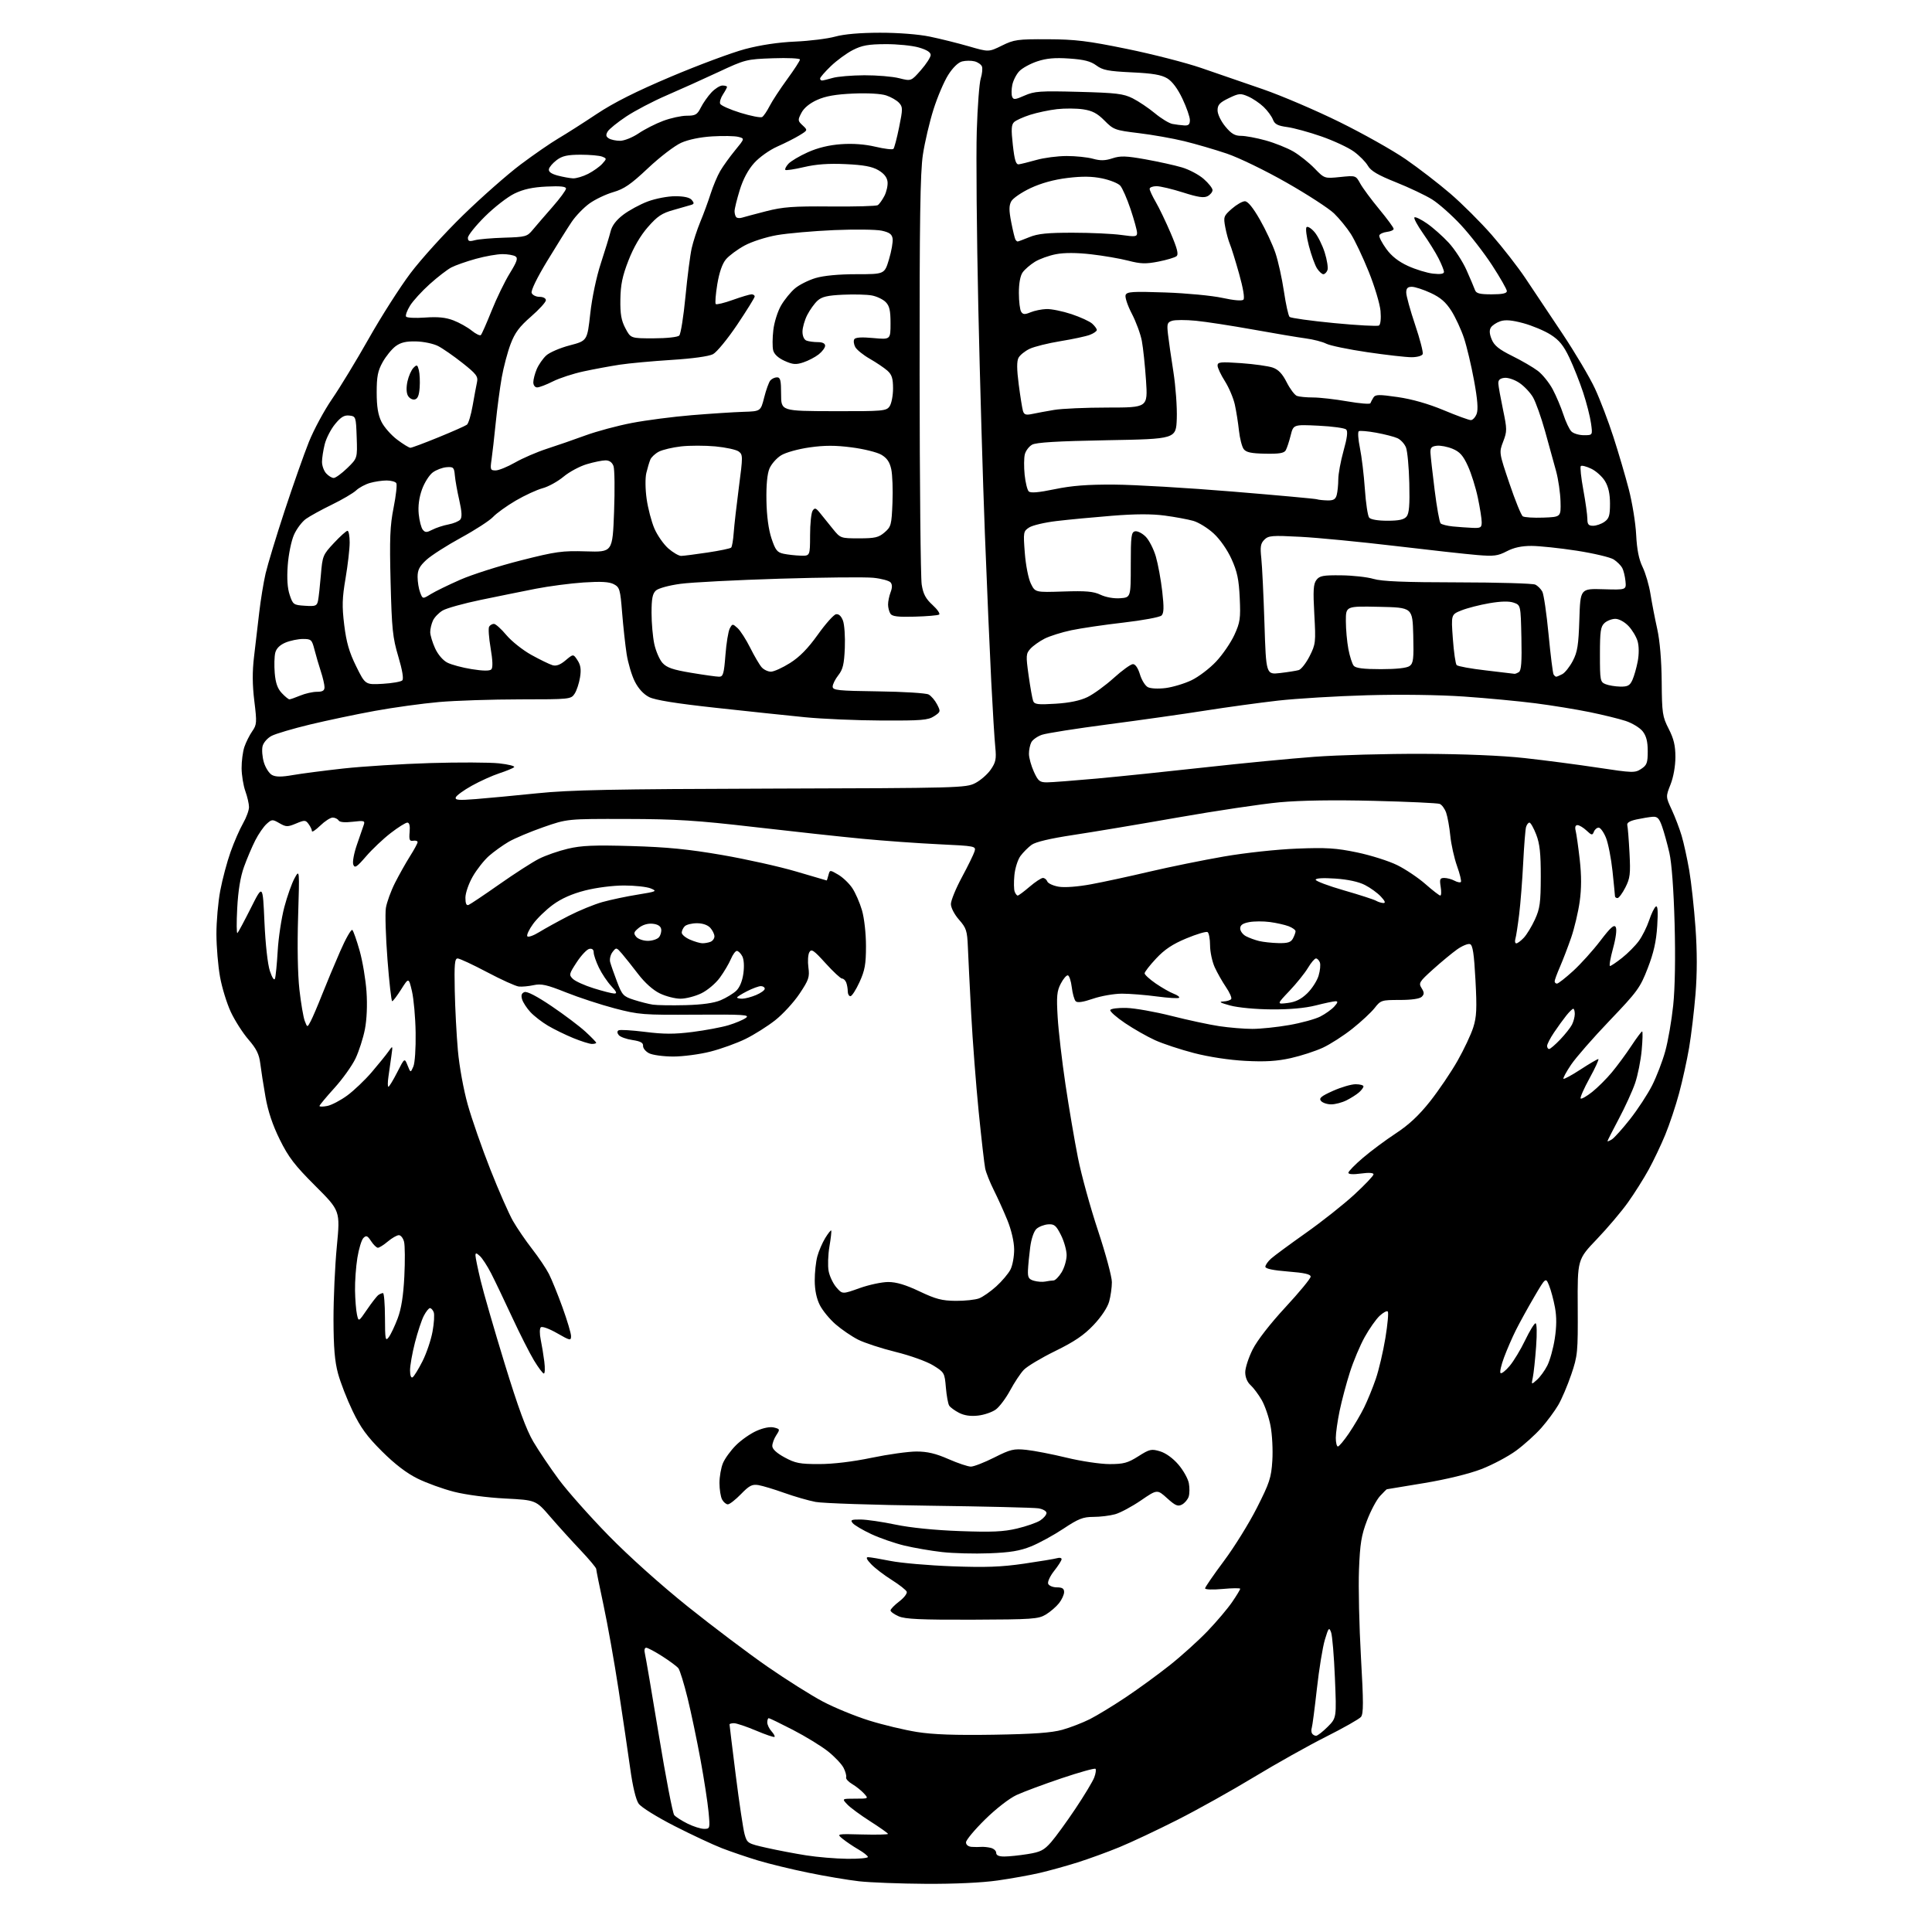 <?xml version="1.0" encoding="UTF-8" standalone="no"?>
<svg 
  version="1.1" 
  xmlns="http://www.w3.org/2000/svg" 
  xmlns:xlink="http://www.w3.org/1999/xlink" 
  xmlns:svg="http://www.w3.org/2000/svg"
  xmlns:rdf="http://www.w3.org/1999/02/22-rdf-syntax-ns#"
  xmlns:cc="http://creativecommons.org/ns#"
  xmlns:dc="http://purl.org/dc/elements/1.1/"
  viewBox="0 0 768 768"
  width="768"
  height="768"
>
<style>svg {background-color: white; }</style>"
<path stroke="none" fill="black" fill-rule="evenodd" d="M368.00,748.85C357.82,748.79 345.90,748.33 341.50,747.84C337.10,747.34 328.01,745.81 321.31,744.43C314.60,743.06 305.60,740.87 301.31,739.57C297.01,738.27 290.57,736.08 287.00,734.70C283.43,733.32 274.91,729.33 268.07,725.84C261.12,722.29 254.87,718.40 253.88,717.00C252.77,715.44 251.51,710.19 250.52,703.00C249.64,696.67 247.55,682.55 245.88,671.61C244.21,660.67 241.52,645.60 239.92,638.12C238.31,630.64 237.00,624.14 237.00,623.67C237.00,623.19 234.16,619.81 230.70,616.15C227.23,612.49 221.83,606.53 218.71,602.91C213.03,596.31 213.03,596.31 200.76,595.68C193.76,595.33 185.07,594.18 180.50,593.01C176.10,591.89 169.57,589.53 166.00,587.76C161.66,585.63 156.96,582.03 151.86,576.95C145.88,571.00 143.35,567.52 140.18,560.92C137.95,556.29 135.34,549.58 134.37,546.00C133.06,541.18 132.60,535.62 132.57,524.50C132.56,516.25 133.15,503.16 133.90,495.40C135.25,481.31 135.25,481.31 125.33,471.40C117.14,463.22 114.68,460.02 111.22,453.00C108.37,447.24 106.54,441.76 105.53,436.00C104.71,431.32 103.78,425.36 103.46,422.74C103.01,419.08 101.93,416.88 98.77,413.24C96.51,410.63 93.36,405.70 91.76,402.29C90.16,398.87 88.22,392.57 87.46,388.29C86.69,384.00 86.05,376.39 86.03,371.36C86.02,366.33 86.70,358.53 87.56,354.01C88.41,349.50 90.26,342.58 91.66,338.65C93.05,334.72 95.28,329.62 96.60,327.32C97.92,325.02 98.99,322.10 98.98,320.82C98.98,319.54 98.32,316.70 97.53,314.50C96.74,312.30 96.07,308.20 96.04,305.40C96.02,302.59 96.52,298.77 97.15,296.90C97.79,295.03 99.19,292.23 100.27,290.68C102.09,288.07 102.15,287.22 101.10,278.68C100.31,272.20 100.27,267.00 100.99,261.00C101.55,256.32 102.47,248.45 103.04,243.50C103.61,238.55 104.75,231.57 105.57,228.00C106.40,224.43 109.81,213.18 113.16,203.00C116.51,192.82 120.85,180.52 122.80,175.65C124.76,170.79 128.88,163.14 131.97,158.65C135.06,154.17 141.62,143.37 146.55,134.66C151.47,125.94 158.93,114.24 163.13,108.66C167.33,103.07 176.78,92.64 184.13,85.49C191.48,78.33 201.78,69.27 207.00,65.35C212.22,61.44 218.97,56.78 222.00,55.00C225.03,53.22 231.87,48.86 237.20,45.31C243.98,40.80 252.89,36.32 266.75,30.46C277.67,25.84 290.89,20.92 296.14,19.52C302.28,17.89 309.41,16.82 316.09,16.53C321.82,16.28 328.98,15.39 332.00,14.55C335.54,13.57 341.87,13.02 349.79,13.01C357.08,13.00 365.16,13.63 369.63,14.56C373.79,15.42 380.75,17.15 385.11,18.41C393.03,20.71 393.03,20.71 398.27,18.13C403.10,15.74 404.48,15.55 416.50,15.60C427.48,15.65 432.38,16.25 448.00,19.45C458.18,21.53 471.45,24.94 477.50,27.02C483.55,29.10 494.57,32.90 502.00,35.46C509.43,38.03 523.15,43.90 532.50,48.51C541.85,53.12 553.68,59.77 558.78,63.29C563.88,66.81 571.87,72.96 576.52,76.96C581.17,80.95 588.58,88.34 592.97,93.36C597.36,98.39 603.36,106.10 606.31,110.50C609.26,114.90 615.87,124.80 621.00,132.50C626.14,140.20 632.00,150.10 634.04,154.50C636.08,158.90 639.37,167.54 641.36,173.71C643.36,179.87 646.11,189.24 647.48,194.52C648.85,199.81 650.17,207.93 650.40,212.57C650.70,218.45 651.47,222.35 652.96,225.41C654.13,227.83 655.54,232.66 656.09,236.15C656.65,239.64 657.85,245.88 658.77,250.00C659.82,254.74 660.48,262.47 660.55,271.00C660.65,283.55 660.85,284.87 663.33,289.72C665.35,293.66 666.00,296.40 666.00,300.93C666.00,304.49 665.22,308.91 664.07,311.82C662.14,316.71 662.14,316.71 664.55,321.90C665.87,324.75 667.64,329.40 668.48,332.23C669.32,335.06 670.67,341.23 671.49,345.94C672.30,350.65 673.42,360.88 673.98,368.68C674.66,378.21 674.66,386.91 673.99,395.16C673.43,401.92 672.29,411.52 671.45,416.48C670.60,421.44 668.82,429.58 667.47,434.57C666.13,439.56 663.66,446.98 661.97,451.07C660.29,455.16 657.31,461.40 655.37,464.94C653.42,468.49 649.73,474.34 647.17,477.94C644.61,481.55 639.03,488.13 634.79,492.57C627.06,500.65 627.06,500.65 627.17,519.57C627.27,537.61 627.15,538.87 624.60,546.39C623.12,550.73 620.80,556.20 619.42,558.54C618.05,560.89 615.03,564.96 612.72,567.59C610.40,570.22 605.91,574.28 602.73,576.62C599.55,578.96 593.32,582.27 588.88,583.99C584.01,585.87 575.01,588.07 566.16,589.54C558.10,590.89 551.41,591.99 551.29,592.00C551.18,592.00 549.96,593.21 548.59,594.69C547.21,596.17 544.88,600.56 543.40,604.44C541.16,610.31 540.62,613.61 540.22,624.00C539.95,630.88 540.30,646.51 541.00,658.74C542.03,676.73 542.03,681.26 541.00,682.51C540.30,683.35 534.05,686.89 527.11,690.38C520.18,693.86 507.30,701.08 498.50,706.41C489.70,711.74 475.98,719.41 468.00,723.44C460.02,727.48 449.68,732.35 445.00,734.27C440.32,736.20 432.82,738.93 428.32,740.35C423.81,741.77 417.06,743.64 413.32,744.51C409.57,745.39 402.00,746.75 396.50,747.53C390.37,748.41 379.33,748.92 368.00,748.85zM336.75,738.90C341.29,738.96 345.00,738.63 345.00,738.18C345.00,737.74 343.31,736.39 341.25,735.20C339.19,734.01 336.38,732.11 335.00,730.99C332.50,728.96 332.50,728.96 342.75,729.23C348.39,729.38 353.00,729.27 352.99,729.00C352.99,728.73 349.81,726.48 345.94,724.01C342.07,721.54 337.94,718.51 336.78,717.26C334.65,715.00 334.65,715.00 339.98,715.00C345.31,715.00 345.31,715.00 343.43,712.92C342.40,711.78 340.30,710.11 338.77,709.20C337.23,708.30 336.15,707.09 336.35,706.53C336.56,705.96 336.10,704.26 335.34,702.75C334.58,701.25 331.76,698.28 329.09,696.16C326.41,694.05 320.16,690.22 315.20,687.66C310.24,685.10 305.92,683.00 305.59,683.00C305.27,683.00 305.00,683.75 305.00,684.67C305.00,685.59 305.75,687.17 306.66,688.18C307.57,689.19 308.13,690.20 307.89,690.44C307.66,690.68 304.34,689.55 300.51,687.93C296.69,686.32 292.76,685.00 291.78,685.00C290.80,685.00 290.00,685.22 290.00,685.49C290.00,685.76 291.12,694.87 292.48,705.74C293.85,716.61 295.43,727.14 295.99,729.15C297.00,732.72 297.20,732.84 304.76,734.54C309.02,735.50 316.10,736.85 320.50,737.54C324.90,738.23 332.21,738.85 336.75,738.90zM399.25,737.99C401.04,737.99 405.20,737.56 408.50,737.03C413.62,736.21 414.99,735.52 417.83,732.29C419.65,730.20 424.01,724.21 427.51,718.97C431.02,713.73 434.37,708.16 434.97,706.59C435.57,705.01 435.79,703.46 435.47,703.13C435.14,702.81 429.07,704.50 421.98,706.89C414.88,709.28 406.83,712.28 404.09,713.55C401.22,714.88 395.90,719.01 391.55,723.29C387.40,727.38 384.00,731.46 384.00,732.36C384.00,733.35 384.90,734.06 386.25,734.16C387.49,734.24 389.18,734.25 390.00,734.17C390.82,734.09 392.51,734.25 393.75,734.53C394.99,734.81 396.00,735.70 396.00,736.52C396.00,737.52 397.04,738.00 399.25,737.99zM279.89,727.00C282.24,727.00 282.28,726.88 281.66,720.25C281.31,716.54 279.88,707.20 278.46,699.50C277.05,691.80 274.74,680.77 273.32,675.00C271.90,669.23 270.25,663.89 269.66,663.15C269.07,662.41 266.20,660.27 263.27,658.40C260.35,656.53 257.47,655.00 256.87,655.00C256.24,655.00 256.02,655.95 256.35,657.25C256.66,658.49 259.16,673.15 261.91,689.84C264.66,706.53 267.40,720.78 268.01,721.52C268.62,722.25 271.01,723.78 273.31,724.92C275.61,726.07 278.58,727.00 279.89,727.00zM395.00,689.58C410.81,689.32 418.03,688.81 422.27,687.62C425.44,686.74 430.39,684.82 433.27,683.37C436.15,681.91 442.55,678.01 447.50,674.70C452.45,671.40 460.32,665.66 465.00,661.95C469.68,658.24 476.45,652.12 480.06,648.35C483.67,644.58 488.06,639.39 489.81,636.82C491.57,634.25 493.00,631.88 493.00,631.56C493.00,631.25 489.85,631.28 486.00,631.64C482.06,632.00 479.02,631.90 479.04,631.39C479.06,630.90 482.44,626.00 486.54,620.50C490.65,615.00 496.54,605.50 499.64,599.38C504.67,589.46 505.34,587.44 505.77,580.64C506.04,576.44 505.72,570.20 505.05,566.76C504.39,563.31 502.80,558.70 501.53,556.50C500.25,554.30 498.26,551.64 497.10,550.59C495.80,549.42 495.00,547.47 495.00,545.50C495.00,543.75 496.33,539.66 497.96,536.41C499.76,532.84 504.90,526.22 510.96,519.67C516.48,513.71 521.00,508.23 521.00,507.49C521.00,506.52 518.52,505.96 512.00,505.45C506.07,504.98 503.00,504.33 503.00,503.55C503.00,502.89 504.01,501.44 505.25,500.33C506.49,499.22 512.73,494.62 519.11,490.11C525.50,485.60 534.16,478.74 538.36,474.87C542.56,471.00 546.00,467.38 546.00,466.82C546.00,466.19 544.15,466.07 541.00,466.50C537.89,466.93 536.00,466.81 536.00,466.19C536.00,465.65 538.59,462.99 541.75,460.29C544.91,457.58 550.82,453.19 554.87,450.53C560.08,447.11 564.09,443.35 568.51,437.77C571.95,433.41 576.85,426.17 579.40,421.67C581.95,417.18 584.76,411.21 585.64,408.42C586.98,404.22 587.13,400.96 586.52,389.60C585.96,379.15 585.45,375.72 584.37,375.31C583.59,375.01 581.27,375.96 579.22,377.41C577.18,378.87 572.86,382.44 569.63,385.35C564.17,390.27 563.85,390.79 565.10,392.79C566.19,394.54 566.21,395.19 565.17,396.23C564.37,397.03 561.15,397.50 556.42,397.50C549.21,397.50 548.85,397.61 546.46,400.67C545.09,402.42 541.11,406.13 537.61,408.91C534.11,411.70 528.82,415.10 525.87,416.47C522.92,417.84 517.17,419.71 513.10,420.62C507.59,421.84 502.97,422.13 495.10,421.72C488.68,421.38 480.63,420.16 474.67,418.62C469.27,417.22 462.29,414.92 459.17,413.50C456.05,412.09 450.69,409.04 447.25,406.72C443.81,404.41 441.16,402.06 441.35,401.51C441.55,400.95 444.44,400.58 447.77,400.67C451.11,400.76 459.16,402.19 465.67,403.84C472.18,405.49 480.74,407.33 484.69,407.92C488.65,408.51 494.55,409.00 497.81,409.00C501.07,409.00 507.66,408.32 512.44,407.48C517.23,406.65 522.80,405.12 524.83,404.09C526.85,403.06 529.36,401.26 530.40,400.11C531.82,398.54 531.95,398.00 530.90,398.01C530.13,398.02 526.58,398.77 523.00,399.68C518.77,400.75 512.67,401.30 505.50,401.25C499.19,401.21 492.15,400.55 489.00,399.70C485.18,398.67 484.32,398.19 486.19,398.11C487.67,398.05 489.13,397.60 489.43,397.12C489.73,396.63 488.78,394.50 487.33,392.37C485.88,390.24 483.88,386.70 482.87,384.50C481.87,382.30 481.03,378.39 481.02,375.81C481.01,373.23 480.56,370.85 480.03,370.52C479.50,370.19 475.71,371.31 471.61,373.02C466.14,375.29 462.94,377.42 459.58,381.02C457.06,383.71 455.00,386.36 455.00,386.91C455.00,387.46 456.99,389.27 459.42,390.95C461.86,392.62 465.07,394.46 466.56,395.02C468.06,395.59 469.02,396.32 468.70,396.63C468.38,396.95 464.42,396.71 459.90,396.11C455.38,395.50 449.12,395.00 446.00,395.00C442.87,395.00 437.68,395.91 434.47,397.01C430.51,398.37 428.29,398.69 427.61,398.01C427.05,397.45 426.35,394.95 426.05,392.46C425.75,389.97 425.05,387.84 424.50,387.72C423.95,387.60 422.68,389.07 421.68,391.00C420.13,393.97 419.94,396.01 420.44,404.37C420.76,409.79 422.16,421.81 423.54,431.08C424.92,440.35 427.16,453.49 428.51,460.28C429.86,467.07 433.45,480.10 436.49,489.23C439.52,498.37 442.00,507.57 441.99,509.67C441.99,511.78 441.50,515.26 440.90,517.40C440.25,519.75 437.78,523.47 434.72,526.70C430.89,530.75 427.11,533.32 419.47,537.06C413.89,539.79 408.25,543.17 406.94,544.57C405.62,545.96 403.19,549.64 401.53,552.73C399.86,555.82 397.31,559.22 395.86,560.29C394.41,561.35 391.23,562.45 388.78,562.72C385.80,563.06 383.31,562.69 381.23,561.62C379.52,560.74 377.76,559.45 377.32,558.76C376.87,558.07 376.28,554.82 376.00,551.54C375.51,545.73 375.38,545.50 370.97,542.78C368.43,541.21 361.84,538.84 356.03,537.41C350.31,536.00 343.57,533.79 341.06,532.51C338.55,531.23 334.57,528.51 332.22,526.48C329.86,524.45 327.02,521.01 325.91,518.83C324.59,516.24 323.89,512.87 323.87,509.09C323.85,505.91 324.32,501.55 324.91,499.40C325.49,497.26 326.91,493.99 328.04,492.14C329.18,490.29 330.25,488.94 330.42,489.14C330.59,489.34 330.28,492.21 329.71,495.53C329.15,498.84 329.01,503.23 329.39,505.27C329.78,507.32 331.16,510.23 332.47,511.75C334.85,514.50 334.85,514.50 341.67,512.06C345.43,510.72 350.56,509.62 353.08,509.62C356.30,509.62 359.98,510.72 365.49,513.33C371.99,516.42 374.44,517.06 379.91,517.11C383.53,517.14 387.71,516.69 389.20,516.12C390.68,515.56 393.75,513.42 396.01,511.37C398.28,509.32 400.82,506.31 401.67,504.68C402.51,503.04 403.17,499.41 403.14,496.60C403.10,493.53 402.03,488.93 400.44,485.02C398.99,481.46 396.55,476.06 395.02,473.02C393.50,469.98 391.97,466.15 391.63,464.50C391.29,462.85 390.13,452.73 389.05,442.00C387.98,431.27 386.63,413.73 386.06,403.00C385.49,392.27 384.90,380.30 384.74,376.39C384.48,370.00 384.12,368.90 381.23,365.60C379.39,363.51 378.00,360.83 378.00,359.37C378.00,357.96 379.98,353.14 382.40,348.65C384.81,344.17 387.07,339.56 387.41,338.40C388.02,336.36 387.65,336.29 373.27,335.61C365.15,335.23 351.52,334.25 343.00,333.44C334.48,332.63 315.12,330.53 300.00,328.78C276.86,326.10 268.77,325.59 249.00,325.55C225.50,325.50 225.50,325.50 216.00,328.81C210.78,330.63 204.57,333.25 202.21,334.62C199.85,336.00 196.33,338.53 194.38,340.24C192.44,341.95 189.53,345.63 187.93,348.42C186.31,351.24 185.01,354.99 185.01,356.86C185.00,359.14 185.40,360.06 186.25,359.73C186.94,359.46 192.45,355.77 198.50,351.52C204.55,347.27 211.63,342.71 214.24,341.39C216.85,340.06 222.02,338.26 225.74,337.38C231.17,336.10 236.13,335.89 251.00,336.32C265.17,336.73 273.60,337.56 287.00,339.87C296.62,341.53 309.89,344.49 316.48,346.44C323.07,348.40 328.53,350.00 328.62,350.00C328.70,350.00 329.02,349.04 329.32,347.87C329.88,345.75 329.88,345.75 333.19,347.68C335.01,348.74 337.52,351.13 338.77,352.99C340.03,354.85 341.77,358.84 342.65,361.85C343.56,365.01 344.24,371.04 344.24,376.07C344.24,383.32 343.80,385.75 341.67,390.40C340.26,393.48 338.64,396.00 338.06,396.00C337.47,396.00 337.00,395.14 337.00,394.08C337.00,393.03 336.73,391.45 336.39,390.58C336.06,389.71 335.31,389.00 334.74,389.00C334.16,389.00 331.21,386.26 328.18,382.91C323.45,377.68 322.54,377.07 321.72,378.54C321.19,379.48 321.03,382.19 321.35,384.55C321.88,388.41 321.52,389.50 317.82,395.03C315.55,398.43 311.19,403.17 308.14,405.57C305.09,407.97 299.80,411.30 296.38,412.98C292.97,414.66 286.70,416.93 282.43,418.02C278.17,419.11 271.49,419.99 267.59,419.99C263.69,419.98 259.38,419.39 258.00,418.68C256.62,417.97 255.56,416.64 255.63,415.74C255.73,414.52 254.61,413.91 251.41,413.43C249.02,413.08 246.58,412.20 245.98,411.48C245.31,410.66 245.26,409.96 245.87,409.58C246.40,409.25 251.15,409.53 256.42,410.19C263.83,411.13 268.10,411.14 275.25,410.23C280.34,409.58 286.76,408.38 289.52,407.56C292.28,406.73 295.41,405.42 296.49,404.63C298.20,403.38 295.72,403.23 276.47,403.35C255.63,403.49 253.98,403.36 244.34,400.84C238.75,399.37 230.04,396.52 224.98,394.49C217.38,391.45 215.16,390.95 212.15,391.61C210.14,392.05 207.48,392.30 206.23,392.16C204.98,392.03 199.31,389.46 193.64,386.46C187.97,383.46 182.69,381.00 181.91,381.00C180.76,381.00 180.55,383.30 180.77,393.75C180.91,400.76 181.48,411.49 182.02,417.59C182.58,423.89 184.27,433.18 185.93,439.09C187.54,444.82 191.58,456.41 194.91,464.85C198.23,473.28 202.29,482.50 203.91,485.34C205.54,488.18 208.97,493.20 211.54,496.50C214.11,499.80 217.11,504.26 218.20,506.40C219.30,508.55 221.73,514.54 223.60,519.70C225.47,524.87 227.00,530.01 227.00,531.12C227.00,533.02 226.64,532.94 221.42,529.95C218.26,528.14 215.46,527.14 214.97,527.63C214.49,528.11 214.47,530.27 214.94,532.50C215.40,534.70 216.04,538.64 216.37,541.25C216.70,543.86 216.62,546.00 216.19,546.00C215.77,546.00 214.00,543.64 212.25,540.75C210.51,537.86 206.58,530.10 203.52,523.50C200.46,516.90 196.73,509.11 195.23,506.18C193.73,503.25 191.71,500.15 190.75,499.28C189.33,497.99 189.00,497.96 189.01,499.10C189.01,499.87 189.93,504.32 191.05,509.00C192.16,513.67 196.46,528.52 200.59,542.00C205.99,559.59 209.21,568.37 212.02,573.12C214.17,576.76 218.72,583.51 222.13,588.12C225.54,592.73 234.44,602.75 241.91,610.40C250.03,618.70 262.73,630.08 273.46,638.68C283.34,646.59 297.57,657.32 305.08,662.52C312.59,667.72 322.50,673.97 327.11,676.40C331.73,678.84 340.00,682.23 345.50,683.94C351.00,685.66 359.55,687.70 364.50,688.49C370.91,689.51 379.68,689.82 395.00,689.58zM523.16,690.00C523.73,690.00 525.80,688.40 527.75,686.45C531.31,682.89 531.31,682.89 530.65,667.03C530.29,658.31 529.61,650.12 529.12,648.84C528.34,646.74 528.09,647.04 526.65,651.84C525.77,654.78 524.34,663.56 523.48,671.34C522.61,679.13 521.70,686.10 521.45,686.84C521.20,687.58 521.25,688.59 521.56,689.09C521.87,689.59 522.59,690.00 523.16,690.00zM386.50,643.85C366.10,643.91 359.80,643.63 357.25,642.51C355.46,641.73 354.00,640.68 354.00,640.17C354.00,639.66 355.56,638.05 357.46,636.60C359.36,635.15 360.70,633.41 360.44,632.73C360.17,632.05 357.49,629.95 354.48,628.05C351.46,626.16 347.79,623.35 346.31,621.80C344.53,619.95 344.11,619.00 345.06,619.00C345.85,619.00 349.88,619.68 354.00,620.50C358.12,621.32 369.15,622.28 378.50,622.63C391.80,623.12 398.00,622.90 407.00,621.59C413.32,620.67 419.29,619.68 420.25,619.39C421.21,619.10 422.00,619.28 422.00,619.80C422.00,620.31 420.68,622.39 419.06,624.43C417.44,626.47 416.36,628.78 416.66,629.57C416.97,630.35 418.52,631.00 420.11,631.00C422.26,631.00 423.00,631.47 423.00,632.87C423.00,633.89 422.09,635.88 420.98,637.29C419.87,638.70 417.51,640.73 415.73,641.81C412.76,643.60 410.42,643.76 386.50,643.85zM393.30,617.46C387.36,617.69 378.90,617.47 374.50,616.97C370.10,616.48 363.35,615.31 359.50,614.39C355.65,613.46 349.73,611.41 346.35,609.83C342.97,608.25 339.65,606.29 338.98,605.48C337.93,604.21 338.38,604.00 342.13,604.03C344.53,604.05 350.77,604.96 356.00,606.06C361.90,607.29 371.57,608.27 381.50,608.63C394.26,609.10 398.87,608.90 404.27,607.62C407.99,606.74 412.16,605.29 413.52,604.39C414.88,603.50 416.00,602.17 416.00,601.43C416.00,600.69 414.54,599.86 412.75,599.58C410.96,599.30 391.48,598.83 369.45,598.54C347.42,598.26 327.06,597.58 324.21,597.04C321.36,596.50 315.76,594.88 311.76,593.45C307.77,592.02 303.15,590.63 301.50,590.35C298.99,589.94 297.86,590.52 294.55,593.93C292.37,596.17 290.03,598.00 289.33,598.00C288.64,598.00 287.60,597.13 287.04,596.07C286.47,595.00 286.00,592.06 286.00,589.53C286.00,587.00 286.62,583.44 287.39,581.61C288.15,579.79 290.47,576.59 292.55,574.52C294.62,572.44 298.31,569.86 300.75,568.79C303.48,567.58 306.14,567.07 307.68,567.46C310.07,568.06 310.11,568.18 308.59,570.51C307.71,571.84 307.00,573.77 307.00,574.81C307.00,576.02 308.72,577.62 311.89,579.34C316.14,581.65 317.92,582.00 325.64,581.99C331.18,581.99 338.98,581.05 346.48,579.49C353.07,578.12 361.09,577.00 364.31,577.00C368.63,577.00 371.96,577.79 377.00,580.00C380.76,581.65 384.78,583.00 385.94,583.00C387.10,583.00 391.28,581.37 395.24,579.38C401.71,576.12 402.98,575.82 407.99,576.34C411.05,576.66 418.27,578.06 424.03,579.46C429.79,580.86 437.45,582.00 441.05,582.00C446.67,582.00 448.31,581.55 452.50,578.90C456.99,576.05 457.69,575.89 461.13,576.92C463.41,577.60 466.27,579.67 468.43,582.19C470.38,584.46 472.24,587.79 472.58,589.58C472.92,591.36 472.89,593.77 472.53,594.91C472.16,596.06 470.97,597.48 469.88,598.07C468.22,598.96 467.24,598.54 463.95,595.57C460.01,592.01 460.01,592.01 453.51,596.46C449.94,598.90 445.33,601.37 443.26,601.94C441.19,602.52 437.31,602.99 434.63,602.99C430.51,603.00 428.69,603.72 422.73,607.68C418.86,610.25 413.09,613.41 409.90,614.70C405.43,616.50 401.61,617.14 393.30,617.46zM531.83,575.00C532.29,575.00 534.27,572.64 536.23,569.75C538.19,566.86 540.91,562.25 542.26,559.50C543.61,556.75 545.71,551.62 546.91,548.10C548.12,544.58 549.83,537.26 550.72,531.85C551.61,526.43 552.03,521.70 551.66,521.33C551.29,520.96 549.83,521.75 548.41,523.08C546.99,524.41 544.32,528.20 542.49,531.50C540.65,534.80 538.00,541.10 536.60,545.50C535.19,549.90 533.36,556.79 532.52,560.82C531.69,564.84 531.00,569.68 531.00,571.57C531.00,573.45 531.38,575.00 531.83,575.00zM610.96,548.50C612.20,547.40 614.06,544.85 615.08,542.83C616.11,540.82 617.45,536.01 618.04,532.16C618.79,527.34 618.82,523.46 618.12,519.72C617.57,516.73 616.52,512.80 615.78,511.00C614.45,507.73 614.45,507.73 609.83,515.61C607.29,519.95 604.04,525.85 602.60,528.73C601.16,531.60 599.05,536.47 597.90,539.55C596.75,542.62 596.11,545.44 596.48,545.81C596.85,546.18 598.48,544.92 600.10,542.99C601.72,541.07 604.50,536.47 606.27,532.77C608.05,529.07 609.91,526.03 610.40,526.02C610.92,526.01 611.02,529.93 610.63,535.25C610.26,540.34 609.67,545.85 609.33,547.50C608.71,550.50 608.71,550.50 610.96,548.50zM164.02,547.49C164.58,547.14 166.35,544.27 167.95,541.11C169.54,537.95 171.34,532.64 171.94,529.31C172.55,525.99 172.76,522.53 172.41,521.63C172.07,520.74 171.40,520.00 170.92,520.00C170.44,520.00 169.34,521.38 168.47,523.06C167.60,524.74 166.01,529.54 164.94,533.72C163.87,537.90 163.00,542.85 163.00,544.72C163.00,546.78 163.40,547.87 164.02,547.49zM154.53,531.56C155.34,530.49 156.94,527.12 158.09,524.06C159.54,520.20 160.34,515.09 160.73,507.38C161.03,501.27 160.99,495.08 160.62,493.63C160.26,492.19 159.33,491.00 158.56,491.00C157.79,491.00 155.82,492.12 154.18,493.50C152.55,494.88 150.77,496.00 150.22,496.00C149.68,496.00 148.46,494.82 147.52,493.38C146.07,491.18 145.59,490.98 144.45,492.13C143.71,492.89 142.64,496.43 142.06,500.00C141.49,503.57 141.06,509.43 141.13,513.00C141.19,516.58 141.53,520.85 141.89,522.50C142.54,525.50 142.54,525.50 145.95,520.50C147.83,517.75 149.85,515.17 150.43,514.77C151.02,514.36 151.84,514.02 152.25,514.02C152.66,514.01 153.01,518.39 153.03,523.75C153.06,532.54 153.21,533.31 154.53,531.56zM415.50,509.44C416.60,509.21 418.07,509.02 418.76,509.01C419.46,509.01 420.92,507.54 422.01,505.75C423.10,503.96 423.99,500.91 424.00,498.96C424.00,497.02 422.99,493.42 421.75,490.96C419.81,487.11 419.10,486.53 416.63,486.70C415.05,486.82 412.97,487.62 412.02,488.49C410.99,489.42 409.96,492.41 409.52,495.78C409.11,498.93 408.71,503.05 408.63,504.95C408.52,507.82 408.92,508.51 411.00,509.12C412.38,509.52 414.40,509.66 415.50,509.44zM640.75,452.92C641.71,452.32 644.98,448.69 648.00,444.84C651.02,441.00 654.95,435.00 656.73,431.50C658.50,428.01 660.86,421.88 661.96,417.89C663.07,413.90 664.49,405.70 665.12,399.67C665.84,392.79 666.05,380.65 665.68,367.10C665.31,353.59 664.53,343.07 663.60,339.00C662.78,335.43 661.47,330.70 660.69,328.50C659.53,325.23 658.83,324.54 656.89,324.69C655.57,324.80 652.70,325.27 650.50,325.75C647.77,326.35 646.62,327.08 646.88,328.06C647.08,328.85 647.48,333.80 647.75,339.05C648.19,347.43 647.99,349.10 646.10,352.80C644.92,355.11 643.52,357.00 642.98,357.00C642.44,357.00 641.99,356.66 641.98,356.25C641.97,355.84 641.53,351.36 641.00,346.30C640.46,341.25 639.30,335.28 638.41,333.05C637.51,330.82 636.20,329.00 635.50,329.00C634.79,329.00 633.93,329.74 633.58,330.65C633.02,332.12 632.69,332.06 630.66,330.15C629.40,328.97 627.79,328.00 627.08,328.00C626.23,328.00 625.98,328.79 626.36,330.29C626.67,331.55 627.40,336.69 627.97,341.71C628.68,348.04 628.68,353.16 627.95,358.39C627.37,362.54 625.85,368.99 624.56,372.72C623.27,376.45 621.27,381.67 620.11,384.33C618.95,386.99 618.00,389.58 618.00,390.08C618.00,390.59 618.41,391.00 618.92,391.00C619.43,391.00 622.32,388.73 625.35,385.97C628.38,383.20 633.24,377.81 636.15,373.99C640.22,368.65 641.64,367.39 642.28,368.54C642.78,369.43 642.35,372.82 641.20,377.01C640.14,380.86 639.61,384.00 640.00,384.00C640.40,384.00 642.56,382.54 644.82,380.75C647.08,378.96 650.05,375.97 651.43,374.09C652.81,372.22 654.66,368.51 655.55,365.86C656.43,363.20 657.64,360.72 658.23,360.36C658.98,359.90 659.14,362.24 658.77,368.10C658.38,374.24 657.37,378.75 655.00,384.87C651.99,392.65 650.92,394.12 639.87,405.68C633.33,412.51 626.42,420.42 624.52,423.25C622.61,426.08 621.26,428.59 621.50,428.83C621.74,429.07 624.80,427.41 628.29,425.14C631.78,422.86 634.96,421.00 635.35,421.00C635.73,421.00 634.19,424.40 631.91,428.55C629.63,432.70 628.02,436.36 628.34,436.67C628.65,436.98 630.70,435.82 632.89,434.09C635.07,432.36 638.63,428.82 640.78,426.22C642.94,423.62 646.41,418.91 648.49,415.75C650.58,412.59 652.51,410.00 652.78,410.00C653.05,410.00 652.97,413.35 652.60,417.45C652.23,421.55 651.04,427.47 649.97,430.60C648.89,433.73 645.98,440.11 643.50,444.76C641.03,449.42 639.00,453.40 639.00,453.62C639.00,453.84 639.79,453.52 640.75,452.92zM130.11,439.63C131.82,439.29 135.39,437.41 138.04,435.47C140.69,433.52 145.06,429.36 147.75,426.22C150.44,423.07 153.44,419.38 154.41,418.00C156.17,415.50 156.17,415.50 155.58,419.75C155.26,422.09 154.74,425.80 154.41,428.00C154.09,430.20 154.08,432.00 154.40,432.00C154.71,432.00 156.29,429.41 157.90,426.25C160.82,420.50 160.82,420.50 162.01,423.50C163.21,426.50 163.21,426.50 164.30,424.00C164.93,422.59 165.32,416.73 165.22,410.50C165.13,404.45 164.46,397.04 163.76,394.03C162.47,388.55 162.47,388.55 159.48,393.28C157.84,395.87 156.23,398.00 155.90,398.00C155.57,398.00 154.73,390.57 154.03,381.48C153.33,372.40 153.04,363.14 153.40,360.90C153.76,358.67 155.38,354.21 157.01,350.98C158.64,347.76 161.33,342.98 162.98,340.36C164.64,337.75 166.00,335.23 166.00,334.76C166.00,334.29 165.21,334.04 164.25,334.21C162.80,334.45 162.56,333.86 162.83,330.75C163.05,328.26 162.74,327.00 161.92,327.00C161.24,327.00 158.26,328.87 155.30,331.16C152.34,333.44 147.94,337.60 145.52,340.41C141.82,344.70 141.02,345.22 140.44,343.70C140.05,342.70 140.70,339.18 141.91,335.70C143.10,332.29 144.33,328.73 144.64,327.78C145.15,326.27 144.64,326.14 140.24,326.66C137.04,327.04 135.02,326.85 134.58,326.12C134.19,325.51 133.14,325.00 132.24,325.00C131.33,325.00 129.11,326.44 127.30,328.20C125.48,329.95 124.00,330.94 124.00,330.39C124.00,329.83 123.41,328.58 122.69,327.60C121.48,325.94 121.12,325.92 117.69,327.36C114.31,328.77 113.74,328.76 111.07,327.23C108.30,325.63 108.05,325.65 105.97,327.53C104.77,328.61 102.74,331.56 101.46,334.08C100.18,336.61 98.17,341.33 97.00,344.58C95.57,348.53 94.67,354.00 94.30,361.00C93.99,366.77 94.03,371.23 94.38,370.91C94.73,370.58 97.14,366.08 99.74,360.91C104.46,351.50 104.46,351.50 105.12,366.50C105.52,375.40 106.40,383.33 107.29,386.00C108.20,388.72 109.00,389.91 109.31,389.00C109.60,388.18 110.08,383.23 110.39,378.00C110.69,372.77 111.88,364.95 113.02,360.60C114.17,356.26 116.00,351.08 117.10,349.10C119.08,345.50 119.08,345.50 118.50,364.50C118.14,376.02 118.35,387.38 119.02,393.36C119.63,398.79 120.59,404.41 121.15,405.86C122.16,408.50 122.16,408.50 123.52,405.92C124.27,404.50 126.29,399.78 128.01,395.42C129.73,391.06 132.97,383.31 135.21,378.19C137.44,373.06 139.63,369.24 140.07,369.69C140.51,370.13 141.82,373.88 142.98,378.00C144.14,382.12 145.36,389.41 145.69,394.18C146.06,399.53 145.81,405.29 145.05,409.18C144.37,412.66 142.70,417.84 141.35,420.71C140.00,423.57 136.22,428.87 132.95,432.48C129.68,436.09 127.00,439.31 127.00,439.64C127.00,439.98 128.40,439.97 130.11,439.63zM529.17,439.00C527.56,439.00 525.74,438.39 525.12,437.64C524.21,436.55 525.15,435.76 529.87,433.64C533.10,432.19 537.16,431.00 538.88,431.00C540.59,431.00 542.00,431.38 542.00,431.85C542.00,432.31 541.21,433.38 540.25,434.22C539.29,435.07 537.06,436.49 535.30,437.38C533.54,438.27 530.78,439.00 529.17,439.00zM615.80,417.00C616.24,417.00 618.21,415.31 620.18,413.25C622.15,411.19 624.27,408.52 624.88,407.32C625.50,406.11 626.00,404.20 626.00,403.07C626.00,401.93 625.73,401.00 625.39,401.00C625.06,401.00 623.82,402.20 622.64,403.68C621.46,405.15 619.26,408.18 617.75,410.43C616.24,412.67 615.01,415.06 615.00,415.75C615.00,416.44 615.36,417.00 615.80,417.00zM235.25,414.98C234.29,414.96 230.95,413.91 227.84,412.63C224.73,411.35 220.23,409.15 217.84,407.74C215.45,406.33 212.31,403.90 210.86,402.34C209.41,400.78 207.92,398.49 207.54,397.25C207.06,395.65 207.33,394.81 208.48,394.37C209.50,393.98 213.42,396.01 219.29,399.98C224.36,403.41 230.41,407.97 232.75,410.13C235.09,412.28 237.00,414.26 237.00,414.52C237.00,414.78 236.21,414.99 235.25,414.98zM272.50,399.56C279.16,399.39 283.83,398.73 286.49,397.60C288.68,396.67 291.46,394.98 292.66,393.85C294.02,392.57 295.09,390.00 295.50,386.99C295.90,384.06 295.73,381.36 295.05,380.09C294.43,378.94 293.47,378.00 292.91,378.00C292.36,378.00 291.28,379.46 290.53,381.25C289.78,383.04 287.82,386.35 286.17,388.62C284.50,390.92 281.24,393.67 278.77,394.87C276.35,396.04 272.63,397.00 270.50,397.00C268.37,397.00 264.68,396.06 262.30,394.90C259.62,393.61 256.35,390.69 253.73,387.27C251.40,384.23 248.49,380.56 247.25,379.12C245.04,376.56 244.96,376.54 243.49,378.45C242.67,379.52 242.24,381.32 242.55,382.45C242.85,383.58 244.08,387.09 245.28,390.25C247.30,395.57 247.79,396.10 251.98,397.45C254.47,398.25 257.85,399.11 259.50,399.36C261.15,399.61 267.00,399.70 272.50,399.56zM511.87,398.70C515.01,398.31 517.20,397.23 519.65,394.86C521.52,393.04 523.55,389.89 524.16,387.85C524.77,385.82 525.00,383.44 524.67,382.58C524.33,381.71 523.64,381.00 523.11,381.00C522.59,381.00 521.16,382.69 519.93,384.75C518.70,386.81 515.40,390.92 512.60,393.87C507.50,399.24 507.50,399.24 511.87,398.70zM295.03,397.00C296.15,397.00 298.62,396.35 300.53,395.55C302.44,394.75 304.00,393.63 304.00,393.05C304.00,392.47 303.31,392.00 302.46,392.00C301.61,392.00 299.14,392.91 296.96,394.02C294.78,395.13 293.00,396.26 293.00,396.52C293.00,396.78 293.91,397.00 295.03,397.00zM244.15,394.94C245.41,394.99 245.13,394.28 242.98,391.98C241.43,390.32 239.22,387.02 238.08,384.66C236.94,382.30 236.00,379.58 236.00,378.61C236.00,377.48 235.38,376.97 234.26,377.19C233.30,377.37 231.05,379.76 229.26,382.49C226.18,387.20 226.10,387.54 227.76,389.15C228.72,390.07 232.43,391.75 236.00,392.86C239.57,393.98 243.24,394.91 244.15,394.94zM279.17,374.96C280.09,374.98 281.55,374.73 282.42,374.39C283.29,374.06 284.00,373.08 284.00,372.22C284.00,371.36 283.26,369.83 282.35,368.83C281.32,367.69 279.31,367.00 277.05,367.00C275.04,367.00 272.86,367.54 272.20,368.20C271.54,368.86 271.00,370.01 271.00,370.75C271.00,371.49 272.46,372.73 274.25,373.51C276.04,374.29 278.25,374.94 279.17,374.96zM508.21,374.90C511.92,374.98 513.15,374.58 513.96,373.07C514.53,372.00 515.00,370.71 515.00,370.19C515.00,369.67 513.76,368.77 512.25,368.19C510.74,367.62 507.38,366.86 504.80,366.52C502.21,366.17 498.50,366.19 496.55,366.56C494.00,367.04 493.00,367.74 493.00,369.08C493.00,370.10 494.01,371.47 495.25,372.14C496.49,372.80 498.85,373.67 500.50,374.07C502.15,374.47 505.62,374.84 508.21,374.90zM602.76,375.00C603.25,375.00 604.60,373.99 605.76,372.75C606.92,371.51 608.90,368.25 610.16,365.50C612.14,361.18 612.46,358.86 612.48,348.50C612.49,339.22 612.09,335.42 610.67,331.75C609.66,329.14 608.45,327.00 607.98,327.00C607.52,327.00 606.91,327.79 606.63,328.75C606.35,329.71 605.84,336.12 605.49,343.00C605.15,349.88 604.43,359.10 603.89,363.50C603.35,367.90 602.67,372.29 602.38,373.25C602.10,374.21 602.27,375.00 602.76,375.00zM257.50,374.00C259.29,374.00 261.30,373.35 261.96,372.55C262.62,371.75 263.01,370.29 262.82,369.30C262.60,368.12 261.43,367.40 259.41,367.20C257.50,367.01 255.44,367.63 253.96,368.83C251.90,370.50 251.76,371.00 252.90,372.39C253.64,373.27 255.71,374.00 257.50,374.00zM214.34,370.53C216.63,369.12 221.88,366.23 226.00,364.10C230.12,361.98 236.20,359.49 239.50,358.57C242.80,357.65 249.10,356.32 253.50,355.62C261.02,354.40 261.33,354.26 258.68,353.16C257.14,352.52 252.37,352.00 248.09,352.00C243.62,352.00 237.03,352.84 232.57,353.98C227.35,355.32 223.17,357.17 219.79,359.65C217.02,361.68 213.47,365.12 211.90,367.30C210.32,369.47 209.29,371.67 209.61,372.17C209.92,372.68 212.05,371.94 214.34,370.53zM549.92,358.97C550.89,358.99 550.57,358.16 548.92,356.40C547.59,354.97 544.74,352.90 542.58,351.80C540.10,350.52 535.80,349.59 530.83,349.25C525.96,348.92 523.00,349.09 523.00,349.71C523.00,350.25 528.06,352.16 534.25,353.94C540.44,355.72 546.17,357.58 547.00,358.06C547.82,358.54 549.14,358.95 549.92,358.97zM404.56,356.00C404.90,356.00 407.02,354.43 409.27,352.50C411.52,350.57 413.91,349.00 414.57,349.00C415.24,349.00 416.03,349.63 416.32,350.40C416.62,351.17 418.66,352.10 420.85,352.48C423.23,352.88 428.42,352.49 433.67,351.52C438.53,350.63 449.02,348.36 457.00,346.48C464.98,344.61 478.25,341.91 486.50,340.48C495.00,339.01 507.57,337.65 515.50,337.34C527.27,336.87 531.08,337.11 539.45,338.85C544.92,339.99 552.12,342.27 555.45,343.92C558.78,345.57 563.82,348.96 566.66,351.46C569.50,353.96 572.15,356.00 572.54,356.00C572.94,356.00 573.01,354.43 572.69,352.50C572.20,349.48 572.40,349.00 574.13,349.00C575.23,349.00 577.04,349.49 578.15,350.08C579.26,350.68 580.42,350.92 580.72,350.61C581.02,350.31 580.34,347.46 579.20,344.28C578.07,341.10 576.86,335.69 576.52,332.26C576.18,328.83 575.44,324.70 574.88,323.09C574.32,321.48 573.16,319.89 572.29,319.56C571.43,319.23 559.65,318.68 546.11,318.35C530.17,317.95 516.98,318.16 508.65,318.92C501.59,319.58 483.36,322.30 468.15,324.97C452.94,327.65 434.20,330.78 426.50,331.94C417.40,333.32 411.65,334.68 410.06,335.84C408.72,336.82 406.75,338.80 405.67,340.24C404.60,341.67 403.50,345.12 403.24,347.88C402.97,350.65 403.02,353.61 403.35,354.46C403.67,355.31 404.22,356.00 404.56,356.00zM189.11,317.65C193.73,317.29 204.70,316.25 213.50,315.35C226.60,314.00 243.48,313.67 306.69,313.48C381.27,313.27 384.00,313.20 387.69,311.29C389.78,310.21 392.56,307.79 393.85,305.91C395.85,303.01 396.11,301.68 395.64,296.99C395.33,293.95 394.61,282.25 394.04,270.99C393.47,259.72 392.33,233.40 391.52,212.50C390.71,191.60 389.52,150.91 388.89,122.08C388.26,93.25 387.98,61.75 388.28,52.08C388.58,42.41 389.29,33.01 389.86,31.19C390.43,29.37 390.64,27.23 390.34,26.43C390.03,25.64 388.70,24.71 387.39,24.38C386.08,24.05 383.86,24.07 382.46,24.42C380.90,24.81 378.76,26.88 376.93,29.78C375.28,32.37 372.65,38.54 371.08,43.50C369.51,48.45 367.61,56.55 366.86,61.50C365.80,68.54 365.51,87.59 365.56,149.00C365.59,192.18 365.96,229.69 366.39,232.37C366.98,236.13 367.97,237.99 370.70,240.49C372.65,242.27 373.82,243.99 373.30,244.31C372.79,244.63 368.43,245.00 363.61,245.13C356.88,245.32 354.64,245.04 353.94,243.94C353.44,243.15 353.02,241.52 353.02,240.32C353.01,239.11 353.46,236.92 354.02,235.44C354.72,233.61 354.72,232.36 354.02,231.52C353.45,230.84 350.39,230.01 347.21,229.68C344.02,229.35 327.26,229.51 309.96,230.04C292.66,230.57 274.90,231.48 270.50,232.08C266.00,232.68 261.73,233.85 260.75,234.73C259.39,235.96 259.00,237.92 259.00,243.61C259.00,247.62 259.49,253.20 260.09,256.00C260.70,258.81 262.16,262.19 263.34,263.51C265.05,265.40 267.44,266.23 274.75,267.45C279.84,268.30 284.83,269.00 285.85,269.00C287.46,269.00 287.79,267.87 288.37,260.41C288.73,255.69 289.51,250.92 290.09,249.83C291.13,247.89 291.22,247.89 293.19,249.67C294.31,250.68 296.57,254.20 298.22,257.50C299.87,260.80 301.92,264.29 302.77,265.25C303.62,266.21 305.27,267.00 306.45,267.00C307.63,267.00 311.05,265.45 314.05,263.56C317.87,261.15 321.16,257.79 325.07,252.32C328.13,248.02 331.39,244.36 332.31,244.18C333.40,243.97 334.38,244.86 335.08,246.68C335.68,248.23 336.01,253.11 335.83,257.53C335.56,264.02 335.07,266.10 333.25,268.41C332.01,269.98 331.00,272.01 331.00,272.93C331.00,274.40 333.02,274.61 349.14,274.83C359.11,274.96 368.11,275.52 369.13,276.07C370.15,276.61 371.66,278.38 372.50,280.00C373.97,282.84 373.92,283.00 371.30,284.72C368.93,286.27 366.23,286.49 350.54,286.42C340.62,286.38 326.88,285.79 320.00,285.11C313.12,284.43 297.15,282.75 284.50,281.36C268.72,279.64 260.41,278.30 258.04,277.10C255.83,275.98 253.77,273.74 252.35,270.92C251.12,268.49 249.66,263.57 249.10,260.00C248.55,256.43 247.74,249.01 247.30,243.52C246.56,234.28 246.32,233.45 244.00,232.23C242.17,231.27 238.95,231.09 232.00,231.54C226.78,231.89 218.22,233.01 213.00,234.03C207.78,235.06 197.93,237.05 191.13,238.46C184.33,239.87 177.50,241.77 175.97,242.68C174.43,243.59 172.68,245.40 172.09,246.71C171.49,248.02 171.01,250.09 171.02,251.30C171.03,252.51 171.90,255.38 172.94,257.68C174.06,260.15 176.06,262.50 177.80,263.39C179.42,264.23 183.80,265.41 187.53,266.00C192.02,266.72 194.65,266.75 195.31,266.09C195.96,265.44 195.87,262.59 195.03,257.65C194.33,253.56 194.06,249.71 194.44,249.10C194.81,248.50 195.67,248.00 196.35,248.00C197.02,248.00 199.25,250.01 201.30,252.46C203.36,254.91 207.84,258.47 211.27,260.36C214.69,262.25 218.46,264.08 219.64,264.43C221.12,264.87 222.71,264.28 224.83,262.49C227.90,259.91 227.90,259.91 229.57,262.47C230.82,264.38 231.08,266.11 230.57,269.27C230.20,271.59 229.24,274.51 228.43,275.75C226.98,277.96 226.59,278.00 206.73,278.01C195.60,278.02 181.10,278.49 174.50,279.07C167.90,279.65 156.43,281.23 149.00,282.59C141.57,283.94 129.98,286.39 123.22,288.01C116.47,289.64 109.62,291.66 107.99,292.51C106.34,293.36 104.74,295.17 104.38,296.61C104.03,298.02 104.26,300.93 104.90,303.07C105.55,305.22 107.00,307.47 108.14,308.08C109.65,308.88 111.91,308.89 116.36,308.11C119.74,307.52 128.80,306.34 136.50,305.49C144.20,304.65 159.72,303.67 171.00,303.33C182.28,302.99 194.59,303.04 198.36,303.44C202.13,303.85 204.83,304.54 204.36,304.97C203.89,305.40 201.25,306.49 198.50,307.39C195.75,308.29 190.83,310.51 187.56,312.33C184.30,314.14 181.42,316.24 181.18,316.97C180.81,318.06 182.33,318.19 189.11,317.65zM416.20,311.00C418.02,310.99 426.93,310.31 436.00,309.49C445.07,308.66 464.43,306.66 479.00,305.04C493.57,303.42 513.15,301.53 522.50,300.84C531.85,300.14 551.20,299.61 565.50,299.66C581.87,299.72 596.87,300.34 606.00,301.34C613.98,302.22 627.09,303.93 635.14,305.15C649.04,307.26 649.92,307.28 652.39,305.66C654.66,304.17 655.00,303.27 655.00,298.61C655.00,294.77 654.43,292.55 652.99,290.71C651.88,289.30 648.84,287.45 646.24,286.59C643.63,285.73 637.17,284.15 631.89,283.07C626.60,281.99 616.93,280.41 610.39,279.57C603.85,278.73 591.08,277.52 582.00,276.89C572.13,276.21 556.66,276.00 543.50,276.37C531.40,276.71 515.45,277.67 508.06,278.50C500.67,279.34 487.62,281.13 479.06,282.48C470.50,283.83 453.13,286.29 440.45,287.95C427.78,289.61 415.95,291.47 414.18,292.09C412.41,292.70 410.52,294.03 409.98,295.04C409.44,296.05 409.01,298.14 409.02,299.68C409.03,301.23 409.91,304.41 410.97,306.75C412.68,310.50 413.29,311.00 416.20,311.00zM419.61,279.74C425.15,279.40 429.36,278.52 432.29,277.10C434.71,275.93 439.42,272.50 442.75,269.49C446.09,266.47 449.51,264.00 450.37,264.00C451.32,264.00 452.39,265.58 453.14,268.06C453.80,270.29 455.21,272.58 456.26,273.14C457.36,273.73 460.38,273.88 463.34,273.51C466.18,273.15 470.81,271.76 473.62,270.42C476.44,269.07 480.86,265.72 483.44,262.96C486.03,260.20 489.29,255.43 490.69,252.38C492.97,247.40 493.19,245.86 492.81,237.66C492.47,230.34 491.82,227.24 489.56,222.25C487.89,218.56 484.99,214.40 482.47,212.08C480.13,209.92 476.47,207.66 474.35,207.05C472.23,206.45 467.12,205.50 463.00,204.95C457.86,204.26 451.25,204.28 442.00,205.03C434.57,205.62 424.68,206.56 420.00,207.12C415.32,207.67 410.43,208.82 409.11,209.68C406.80,211.18 406.74,211.52 407.38,219.83C407.75,224.66 408.80,229.99 409.77,231.97C411.50,235.50 411.50,235.50 422.74,235.13C431.74,234.83 434.67,235.09 437.51,236.44C439.59,237.42 442.78,237.99 445.27,237.81C449.50,237.50 449.50,237.50 449.50,224.52C449.50,213.03 449.70,211.51 451.23,211.20C452.18,211.02 454.06,211.97 455.42,213.33C456.77,214.68 458.60,218.25 459.47,221.24C460.34,224.24 461.48,230.47 462.01,235.08C462.74,241.46 462.67,243.75 461.73,244.67C461.05,245.34 454.27,246.60 446.65,247.48C439.03,248.35 429.68,249.73 425.88,250.53C422.07,251.33 417.28,252.84 415.23,253.88C413.18,254.93 410.64,256.73 409.60,257.89C407.83,259.85 407.78,260.59 408.89,268.52C409.55,273.21 410.36,277.77 410.70,278.66C411.22,280.01 412.60,280.18 419.61,279.74zM115.05,278.00C115.44,278.00 117.37,277.32 119.35,276.50C121.32,275.68 124.30,275.00 125.97,275.00C128.23,275.00 129.00,274.54 129.00,273.18C129.00,272.18 128.35,269.36 127.55,266.93C126.75,264.49 125.61,260.59 125.01,258.25C123.99,254.27 123.70,254.00 120.43,254.00C118.51,254.00 115.39,254.65 113.50,255.43C111.25,256.38 109.85,257.76 109.42,259.48C109.06,260.92 108.96,264.55 109.21,267.55C109.54,271.48 110.32,273.72 112.01,275.51C113.29,276.88 114.67,278.00 115.05,278.00zM644.09,272.94C647.04,272.99 647.90,272.52 648.90,270.32C649.57,268.85 650.52,265.52 651.02,262.91C651.56,260.05 651.54,256.90 650.98,254.92C650.46,253.12 648.82,250.38 647.33,248.83C645.78,247.21 643.56,246.00 642.14,246.00C640.78,246.00 638.83,246.74 637.83,247.65C636.27,249.07 636.00,250.92 636.00,260.19C636.00,270.53 636.11,271.11 638.25,271.97C639.49,272.47 642.12,272.90 644.09,272.94zM152.09,271.83C155.87,271.61 159.39,271.00 159.91,270.47C160.52,269.85 159.94,266.39 158.34,261.00C156.09,253.47 155.75,250.11 155.27,231.50C154.83,214.07 155.03,209.02 156.46,201.81C157.41,197.03 157.90,192.64 157.54,192.06C157.18,191.48 155.44,191.00 153.68,191.00C151.93,191.00 148.96,191.44 147.08,191.98C145.21,192.51 142.72,193.85 141.55,194.96C140.37,196.06 136.06,198.59 131.96,200.59C127.86,202.58 123.21,205.14 121.63,206.26C120.04,207.39 117.89,210.25 116.85,212.62C115.80,214.98 114.69,220.42 114.38,224.71C114.00,229.97 114.25,233.80 115.16,236.50C116.44,240.34 116.69,240.51 121.22,240.80C125.45,241.08 125.98,240.87 126.42,238.80C126.68,237.54 127.19,232.95 127.55,228.60C128.18,220.96 128.35,220.54 132.74,215.85C135.23,213.18 137.66,211.00 138.14,211.00C138.61,211.00 139.00,213.08 139.00,215.63C139.00,218.17 138.26,224.57 137.37,229.84C136.01,237.81 135.92,240.96 136.84,248.47C137.69,255.35 138.81,259.25 141.58,264.86C145.21,272.21 145.21,272.21 152.09,271.83zM618.62,269.00C618.90,269.00 620.00,268.53 621.06,267.97C622.12,267.40 623.99,265.04 625.21,262.72C627.06,259.19 627.49,256.48 627.82,246.23C628.21,233.96 628.21,233.96 637.35,234.23C646.49,234.50 646.49,234.50 646.15,231.00C645.96,229.07 645.38,226.71 644.86,225.75C644.35,224.79 642.83,223.28 641.49,222.40C640.15,221.53 633.53,219.96 626.78,218.91C620.03,217.87 611.93,217.02 608.78,217.01C604.87,217.00 601.77,217.67 598.96,219.14C595.40,220.99 593.85,221.19 587.18,220.63C582.96,220.28 568.25,218.66 554.50,217.02C540.75,215.39 523.86,213.75 516.96,213.39C505.64,212.79 504.24,212.90 502.60,214.54C501.10,216.04 500.89,217.35 501.39,221.93C501.72,224.99 502.28,236.66 502.64,247.85C503.29,268.19 503.29,268.19 508.90,267.54C511.98,267.18 515.30,266.65 516.27,266.37C517.24,266.08 519.18,263.60 520.58,260.85C523.00,256.06 523.08,255.34 522.46,244.17C521.93,234.69 522.09,232.13 523.29,230.55C524.55,228.88 525.94,228.62 533.13,228.70C537.73,228.75 543.53,229.39 546.00,230.13C549.29,231.11 558.28,231.48 579.50,231.50C595.45,231.52 609.30,231.92 610.28,232.39C611.26,232.85 612.53,234.11 613.10,235.19C613.67,236.26 614.79,243.91 615.58,252.18C616.37,260.45 617.27,267.62 617.57,268.11C617.87,268.60 618.35,269.00 618.62,269.00zM602.00,267.85C602.27,267.92 603.08,267.60 603.78,267.16C604.74,266.55 604.99,263.09 604.78,253.44C604.50,240.55 604.50,240.55 601.73,239.57C599.86,238.92 596.70,238.99 592.03,239.79C588.22,240.44 583.24,241.72 580.97,242.63C576.83,244.28 576.83,244.28 577.53,253.89C577.91,259.18 578.59,263.90 579.04,264.38C579.50,264.87 584.73,265.82 590.68,266.50C596.63,267.18 601.73,267.79 602.00,267.85zM548.93,266.00C555.16,266.00 559.24,265.55 560.35,264.74C561.83,263.65 562.03,261.95 561.79,252.49C561.50,241.50 561.50,241.50 548.25,241.22C535.00,240.94 535.00,240.94 535.00,246.83C535.00,250.08 535.45,255.11 536.00,258.01C536.55,260.92 537.51,263.91 538.13,264.65C538.92,265.61 542.02,266.00 548.93,266.00zM171.26,236.16C173.04,235.06 178.32,232.49 182.98,230.44C187.65,228.39 198.45,224.95 206.98,222.79C221.05,219.22 223.48,218.89 233.00,219.18C243.50,219.50 243.50,219.50 244.10,203.50C244.43,194.70 244.33,186.49 243.87,185.25C243.34,183.79 242.23,183.00 240.71,183.00C239.42,183.00 236.07,183.68 233.26,184.52C230.45,185.35 226.28,187.59 224.00,189.50C221.72,191.40 217.98,193.47 215.68,194.08C213.38,194.70 208.57,196.92 205.00,199.01C201.43,201.10 197.38,204.02 196.00,205.49C194.62,206.96 188.90,210.67 183.27,213.74C177.65,216.81 171.46,220.77 169.52,222.54C166.76,225.07 166.00,226.54 166.00,229.32C166.00,231.27 166.45,234.06 167.01,235.51C168.01,238.16 168.01,238.16 171.26,236.16zM270.78,220.98C271.73,220.97 276.44,220.36 281.25,219.64C286.07,218.92 290.30,218.04 290.65,217.68C291.00,217.33 291.46,214.67 291.66,211.77C291.87,208.87 292.80,200.71 293.72,193.64C295.34,181.34 295.33,180.72 293.62,179.46C292.64,178.74 288.47,177.84 284.36,177.45C280.25,177.07 274.13,177.07 270.76,177.45C267.39,177.83 263.42,178.77 261.93,179.53C260.45,180.30 258.91,181.73 258.51,182.71C258.10,183.70 257.39,186.07 256.93,188.00C256.45,189.99 256.50,194.45 257.05,198.33C257.58,202.09 258.97,207.38 260.13,210.09C261.30,212.80 263.79,216.36 265.66,218.01C267.54,219.65 269.84,220.99 270.78,220.98zM318.25,220.88C322.00,221.00 322.00,221.00 322.02,212.75C322.02,208.21 322.48,203.82 323.04,203.00C323.89,201.73 324.34,201.88 326.03,204.00C327.13,205.38 329.39,208.19 331.07,210.25C334.09,213.97 334.17,214.00 341.50,214.00C347.83,214.00 349.28,213.66 351.64,211.63C354.22,209.41 354.42,208.66 354.77,199.88C354.98,194.72 354.76,188.72 354.29,186.53C353.66,183.65 352.58,182.08 350.34,180.76C348.64,179.77 343.33,178.45 338.54,177.84C332.07,177.00 327.77,177.00 321.80,177.85C317.28,178.49 312.33,179.87 310.50,181.00C308.70,182.11 306.62,184.48 305.87,186.26C304.98,188.36 304.56,192.85 304.67,199.00C304.78,205.11 305.50,210.46 306.67,214.00C308.24,218.71 308.93,219.59 311.50,220.13C313.15,220.48 316.19,220.82 318.25,220.88zM171.89,210.56C173.36,209.80 176.23,208.86 178.25,208.48C180.27,208.10 182.40,207.22 182.98,206.52C183.72,205.63 183.60,203.38 182.58,198.88C181.77,195.37 180.98,190.93 180.81,189.00C180.53,185.80 180.25,185.52 177.53,185.72C175.90,185.84 173.42,186.77 172.03,187.80C170.64,188.82 168.71,191.88 167.74,194.58C166.58,197.82 166.14,201.16 166.45,204.36C166.72,207.03 167.44,209.83 168.07,210.58C169.03,211.74 169.62,211.73 171.89,210.56zM585.25,209.83C588.60,209.98 589.00,209.74 589.00,207.57C589.00,206.23 588.31,201.84 587.46,197.82C586.62,193.81 584.84,188.14 583.50,185.22C581.61,181.08 580.29,179.60 577.44,178.41C575.43,177.57 572.60,177.02 571.15,177.19C569.03,177.44 568.53,178.00 568.63,180.00C568.69,181.38 569.45,188.07 570.30,194.87C571.15,201.68 572.22,207.61 572.67,208.06C573.13,208.50 575.30,209.05 577.50,209.27C579.70,209.48 583.19,209.74 585.25,209.83zM633.28,209.00C634.53,209.00 636.56,208.30 637.78,207.44C639.63,206.14 640.00,204.95 640.00,200.19C639.99,196.28 639.37,193.48 638.00,191.24C636.91,189.44 634.44,187.22 632.52,186.31C630.60,185.39 628.74,184.92 628.40,185.27C628.05,185.61 628.50,189.86 629.39,194.70C630.28,199.54 631.00,204.74 631.00,206.25C631.00,208.45 631.46,209.00 633.28,209.00zM551.50,207.00C556.11,207.00 558.12,206.56 559.13,205.34C560.16,204.09 560.43,200.77 560.22,192.09C560.07,185.71 559.47,179.32 558.90,177.88C558.33,176.44 556.81,174.78 555.51,174.19C554.22,173.60 550.42,172.62 547.06,172.01C543.71,171.40 540.59,171.13 540.14,171.41C539.69,171.69 539.89,174.68 540.59,178.06C541.28,181.44 542.17,188.77 542.55,194.35C542.93,199.93 543.70,205.06 544.25,205.75C544.85,206.51 547.70,207.00 551.50,207.00zM613.50,205.76C620.50,205.50 620.50,205.50 620.33,199.35C620.24,195.97 619.46,190.57 618.59,187.35C617.72,184.13 615.74,176.96 614.19,171.41C612.64,165.86 610.47,159.78 609.38,157.91C608.29,156.04 605.86,153.47 603.98,152.21C602.08,150.92 599.45,150.04 598.03,150.20C596.22,150.42 595.53,151.07 595.61,152.50C595.67,153.60 596.51,158.25 597.47,162.83C599.10,170.64 599.11,171.43 597.54,175.53C595.87,179.90 595.87,179.90 600.03,192.20C602.31,198.96 604.70,204.84 605.34,205.25C605.98,205.67 609.65,205.90 613.50,205.76zM527.63,198.92C530.07,198.98 530.90,198.50 531.37,196.75C531.70,195.51 531.98,192.73 531.99,190.56C531.99,188.40 532.94,183.28 534.08,179.20C535.52,174.08 535.85,171.45 535.13,170.73C534.57,170.17 529.61,169.48 524.12,169.22C514.15,168.74 514.15,168.74 513.05,173.12C512.45,175.53 511.57,178.18 511.10,179.00C510.44,180.14 508.49,180.46 502.93,180.35C497.30,180.24 495.34,179.81 494.37,178.49C493.68,177.55 492.84,174.24 492.50,171.14C492.17,168.04 491.43,163.39 490.86,160.81C490.29,158.23 488.52,154.06 486.92,151.53C485.31,149.00 484.00,146.20 484.00,145.32C484.00,143.90 485.14,143.79 493.39,144.36C498.55,144.73 504.19,145.52 505.93,146.12C508.19,146.91 509.76,148.57 511.49,151.99C512.82,154.61 514.64,157.03 515.54,157.38C516.43,157.72 519.32,158.00 521.95,158.00C524.58,158.00 530.73,158.70 535.60,159.55C540.48,160.40 544.60,160.73 544.75,160.30C544.91,159.86 545.45,158.84 545.95,158.04C546.75,156.78 548.09,156.76 555.67,157.85C561.33,158.67 567.83,160.53 573.89,163.06C579.07,165.23 583.93,167.00 584.68,167.00C585.43,167.00 586.47,165.88 586.99,164.52C587.65,162.78 587.35,158.82 585.96,151.27C584.88,145.35 583.07,137.75 581.96,134.39C580.84,131.03 578.59,126.17 576.96,123.59C574.74,120.11 572.63,118.27 568.74,116.46C565.86,115.12 562.49,114.02 561.25,114.01C559.57,114.00 559.00,114.58 559.00,116.30C559.00,117.57 560.58,123.30 562.51,129.04C564.45,134.78 565.81,140.05 565.55,140.74C565.27,141.46 563.36,142.00 561.09,142.00C558.90,142.00 550.99,141.10 543.51,140.00C536.03,138.90 528.69,137.38 527.20,136.62C525.72,135.86 522.02,134.91 519.00,134.51C515.98,134.11 506.52,132.52 498.00,130.98C489.48,129.45 479.27,127.88 475.33,127.50C471.39,127.12 467.17,127.13 465.96,127.51C464.00,128.13 463.82,128.71 464.29,132.85C464.58,135.41 465.55,142.16 466.45,147.86C467.34,153.56 467.95,161.89 467.79,166.36C467.50,174.50 467.50,174.50 440.00,175.00C420.30,175.36 411.86,175.86 410.26,176.78C409.03,177.48 407.73,179.21 407.38,180.62C407.03,182.03 407.00,185.68 407.31,188.73C407.63,191.79 408.36,194.76 408.93,195.33C409.67,196.07 412.78,195.81 419.24,194.47C426.07,193.05 432.30,192.57 443.00,192.64C450.98,192.69 472.12,193.93 490.00,195.41C507.88,196.88 522.95,198.26 523.50,198.47C524.05,198.67 525.91,198.88 527.63,198.92zM132.65,190.00C133.39,190.00 135.82,188.23 138.04,186.08C142.08,182.15 142.08,182.15 141.79,173.83C141.51,165.66 141.45,165.49 138.87,165.19C136.85,164.96 135.52,165.75 133.21,168.57C131.54,170.59 129.69,174.19 129.09,176.56C128.49,178.94 128.00,182.11 128.00,183.61C128.00,185.11 128.74,187.17 129.65,188.17C130.57,189.18 131.91,190.00 132.65,190.00zM197.01,187.00C198.25,187.00 201.73,185.58 204.76,183.85C207.79,182.12 213.47,179.67 217.38,178.40C221.30,177.14 228.18,174.75 232.69,173.10C237.19,171.45 245.51,169.21 251.19,168.13C256.86,167.04 267.57,165.65 275.00,165.04C282.43,164.43 291.62,163.83 295.44,163.71C302.38,163.50 302.38,163.50 303.77,158.01C304.53,154.99 305.63,151.95 306.20,151.26C306.78,150.57 307.98,150.00 308.87,150.00C310.21,150.00 310.50,151.18 310.50,156.70C310.50,163.40 310.50,163.40 331.37,163.45C351.04,163.50 352.32,163.39 353.62,161.53C354.38,160.44 355.00,157.26 355.00,154.45C355.00,150.42 354.53,148.93 352.75,147.34C351.51,146.24 348.37,144.12 345.77,142.63C343.17,141.15 340.56,139.04 339.97,137.95C339.39,136.85 339.22,135.46 339.59,134.85C340.05,134.11 342.55,133.95 347.14,134.38C354.00,135.01 354.00,135.01 354.00,128.51C354.00,123.40 353.58,121.58 352.06,120.06C350.99,118.99 348.52,117.81 346.58,117.45C344.64,117.08 339.48,116.95 335.13,117.15C328.95,117.43 326.72,117.95 325.00,119.50C323.78,120.60 321.94,123.17 320.89,125.21C319.85,127.25 319.00,130.24 319.00,131.85C319.00,133.61 319.64,135.03 320.58,135.39C321.45,135.73 323.48,136.00 325.08,136.00C326.94,136.00 328.00,136.52 328.00,137.43C328.00,138.21 326.85,139.76 325.44,140.87C324.03,141.98 321.29,143.41 319.34,144.05C316.39,145.03 315.17,144.93 311.88,143.45C309.36,142.31 307.74,140.81 307.35,139.26C307.02,137.93 307.04,134.30 307.41,131.20C307.77,128.08 309.16,123.69 310.52,121.38C311.86,119.09 314.34,116.05 316.03,114.63C317.71,113.21 321.41,111.36 324.23,110.52C327.49,109.56 333.43,109.00 340.49,109.00C351.62,109.00 351.62,109.00 353.39,103.09C354.37,99.84 355.01,96.14 354.83,94.88C354.58,93.11 353.58,92.38 350.50,91.70C348.30,91.22 339.76,91.12 331.53,91.47C323.30,91.83 313.09,92.73 308.83,93.47C304.50,94.23 298.85,96.05 295.97,97.61C293.14,99.15 289.82,101.61 288.58,103.08C287.11,104.83 285.92,108.27 285.13,113.01C284.48,117.00 284.20,120.53 284.52,120.86C284.85,121.18 287.90,120.44 291.30,119.22C294.71,118.00 298.06,117.00 298.75,117.00C299.44,117.00 300.00,117.39 300.00,117.86C300.00,118.33 296.88,123.36 293.07,129.04C289.25,134.73 284.91,140.01 283.43,140.79C281.79,141.65 275.29,142.55 266.95,143.07C259.37,143.55 250.10,144.40 246.34,144.97C242.58,145.55 236.12,146.74 232.00,147.63C227.88,148.51 222.38,150.31 219.78,151.62C217.19,152.93 214.38,154.00 213.53,154.00C212.66,154.00 212.00,153.13 212.00,151.97C212.00,150.85 212.62,148.49 213.37,146.72C214.13,144.95 215.82,142.51 217.13,141.31C218.44,140.10 222.64,138.29 226.48,137.29C233.44,135.46 233.44,135.46 234.64,124.64C235.34,118.30 237.09,110.02 238.85,104.66C240.50,99.62 242.24,93.94 242.71,92.03C243.28,89.69 244.93,87.51 247.75,85.36C250.05,83.61 254.44,81.23 257.51,80.08C260.60,78.93 265.45,78.00 268.42,78.00C271.92,78.00 274.18,78.51 274.99,79.49C275.98,80.68 275.95,81.06 274.86,81.42C274.11,81.66 270.94,82.57 267.82,83.44C263.12,84.74 261.35,85.92 257.55,90.26C254.58,93.65 251.86,98.32 249.84,103.50C247.41,109.73 246.70,113.16 246.61,119.00C246.52,124.85 246.96,127.38 248.61,130.50C250.72,134.50 250.72,134.50 259.82,134.49C265.03,134.48 269.39,134.01 270.01,133.39C270.61,132.79 271.72,125.82 272.48,117.90C273.24,109.98 274.36,101.32 274.96,98.66C275.56,96.00 277.10,91.28 278.39,88.16C279.69,85.05 281.53,80.03 282.49,77.00C283.46,73.97 285.16,69.92 286.28,68.00C287.40,66.08 290.06,62.38 292.19,59.78C296.07,55.06 296.07,55.06 293.47,54.40C292.04,54.04 287.41,53.96 283.18,54.21C278.43,54.49 273.71,55.46 270.80,56.75C268.21,57.90 262.29,62.43 257.62,66.83C250.77,73.29 248.11,75.12 243.76,76.38C240.80,77.24 236.53,79.28 234.27,80.92C232.02,82.55 228.86,85.82 227.26,88.19C225.66,90.56 221.29,97.54 217.55,103.70C213.48,110.40 210.99,115.52 211.34,116.45C211.67,117.30 213.08,118.00 214.47,118.00C215.93,118.00 217.00,118.57 217.00,119.35C217.00,120.09 214.33,123.02 211.07,125.86C206.45,129.88 204.66,132.29 202.97,136.76C201.77,139.92 200.19,145.90 199.45,150.05C198.72,154.20 197.64,162.30 197.06,168.05C196.48,173.80 195.73,180.41 195.39,182.75C194.82,186.67 194.95,187.00 197.01,187.00zM163.14,178.00C163.68,178.00 168.71,176.12 174.31,173.83C179.92,171.54 185.00,169.29 185.60,168.83C186.21,168.37 187.24,164.96 187.88,161.25C188.53,157.54 189.31,153.33 189.62,151.91C190.10,149.65 189.35,148.65 183.84,144.29C180.35,141.53 175.99,138.50 174.15,137.56C172.30,136.61 168.37,135.78 165.41,135.72C161.41,135.62 159.31,136.12 157.26,137.63C155.74,138.76 153.43,141.60 152.12,143.94C150.18,147.42 149.74,149.65 149.74,156.00C149.74,161.61 150.27,164.87 151.62,167.63C152.65,169.74 155.45,172.93 157.83,174.73C160.21,176.53 162.60,178.00 163.14,178.00zM629.63,173.00C633.12,173.00 633.12,173.00 632.45,168.25C632.09,165.64 630.68,160.12 629.32,156.00C627.96,151.88 625.50,145.65 623.84,142.17C621.52,137.30 619.80,135.19 616.38,133.02C613.93,131.47 609.07,129.43 605.57,128.48C601.03,127.25 598.42,127.03 596.43,127.69C594.90,128.20 593.20,129.33 592.65,130.19C591.97,131.27 592.07,132.76 592.98,134.94C593.98,137.37 595.89,138.91 601.13,141.50C604.90,143.36 609.48,146.03 611.33,147.44C613.17,148.84 615.82,152.13 617.22,154.75C618.61,157.36 620.52,161.87 621.46,164.76C622.40,167.66 623.84,170.70 624.66,171.51C625.47,172.33 627.71,173.00 629.63,173.00zM410.35,164.55C412.08,164.18 415.98,163.46 419.00,162.95C422.02,162.43 431.65,162.01 440.39,162.01C456.27,162.00 456.27,162.00 455.56,151.25C455.16,145.34 454.42,138.26 453.90,135.52C453.39,132.78 451.59,127.90 449.91,124.68C448.23,121.45 447.12,118.12 447.45,117.27C447.96,115.95 450.16,115.81 463.27,116.26C471.65,116.55 481.84,117.52 485.93,118.42C490.47,119.41 493.71,119.69 494.28,119.12C494.84,118.56 494.18,114.57 492.57,108.85C491.13,103.71 489.48,98.40 488.91,97.06C488.34,95.71 487.50,92.67 487.06,90.30C486.30,86.21 486.43,85.83 489.66,82.99C491.54,81.35 493.87,80.00 494.86,80.00C496.03,80.00 498.08,82.51 500.82,87.30C503.12,91.31 505.90,97.28 507.00,100.55C508.10,103.82 509.62,110.70 510.38,115.83C511.14,120.96 512.15,125.53 512.63,125.98C513.11,126.43 521.06,127.54 530.30,128.43C539.54,129.32 547.58,129.76 548.16,129.40C548.79,129.01 549.04,126.64 548.78,123.62C548.53,120.80 546.42,113.78 544.09,108.00C541.76,102.22 538.56,95.47 536.98,93.00C535.40,90.53 532.39,86.85 530.30,84.83C528.21,82.82 519.71,77.30 511.41,72.58C503.03,67.80 492.48,62.68 487.68,61.06C482.92,59.45 475.31,57.23 470.76,56.12C466.22,55.01 458.07,53.57 452.65,52.92C443.24,51.78 442.64,51.56 439.07,47.95C436.20,45.05 434.22,44.01 430.57,43.46C427.96,43.07 423.27,43.04 420.16,43.39C417.05,43.75 412.25,44.76 409.50,45.64C406.75,46.52 403.88,47.82 403.12,48.53C402.02,49.56 401.92,51.43 402.62,57.66C403.30,63.71 403.84,65.46 405.00,65.32C405.82,65.21 408.98,64.43 412.00,63.58C415.02,62.72 420.43,62.02 424.00,62.02C427.57,62.01 432.27,62.50 434.44,63.10C437.41,63.93 439.31,63.89 442.19,62.94C445.38,61.89 447.55,61.95 455.34,63.34C460.47,64.26 467.00,65.70 469.85,66.55C472.70,67.39 476.60,69.46 478.51,71.15C480.43,72.83 482.00,74.82 482.00,75.57C482.00,76.32 481.12,77.40 480.06,77.97C478.58,78.76 476.22,78.41 470.31,76.52C466.01,75.15 461.26,74.02 459.75,74.01C458.24,74.01 457.00,74.48 457.00,75.07C457.00,75.66 458.10,78.02 459.44,80.32C460.78,82.62 463.45,88.18 465.37,92.68C467.99,98.81 468.57,101.11 467.68,101.84C467.03,102.37 463.79,103.34 460.48,103.99C455.48,104.97 453.43,104.91 448.48,103.62C445.19,102.77 438.53,101.63 433.69,101.08C427.98,100.43 423.09,100.41 419.81,101.04C417.02,101.57 413.22,102.93 411.37,104.08C409.52,105.23 407.32,107.13 406.50,108.30C405.56,109.64 405.01,112.71 405.02,116.47C405.02,119.79 405.43,123.13 405.92,123.91C406.65,125.05 407.35,125.10 409.67,124.14C411.23,123.49 414.09,122.91 416.01,122.85C417.93,122.79 422.39,123.70 425.92,124.87C429.46,126.05 433.17,127.75 434.17,128.66C435.18,129.57 436.00,130.70 436.00,131.18C436.00,131.66 434.76,132.52 433.25,133.10C431.74,133.69 426.49,134.81 421.59,135.61C416.68,136.41 411.16,137.78 409.30,138.66C407.45,139.54 405.46,141.14 404.88,142.22C404.15,143.59 404.17,146.77 404.96,152.84C405.58,157.60 406.34,162.33 406.64,163.35C407.09,164.85 407.81,165.08 410.35,164.55zM164.82,158.80C163.89,158.98 162.68,158.28 162.13,157.25C161.51,156.08 161.46,153.91 161.99,151.54C162.46,149.44 163.53,147.04 164.37,146.20C165.72,144.85 165.95,144.95 166.51,147.17C166.85,148.54 166.99,151.65 166.82,154.07C166.59,157.25 166.03,158.57 164.82,158.80zM191.16,133.18C191.53,132.80 193.45,128.45 195.43,123.50C197.41,118.55 200.66,111.86 202.65,108.64C205.54,103.94 205.99,102.60 204.88,101.90C204.12,101.42 201.81,101.02 199.74,101.02C197.67,101.01 192.90,101.85 189.15,102.89C185.39,103.93 181.01,105.47 179.41,106.31C177.81,107.15 173.94,110.13 170.82,112.94C167.70,115.74 164.18,119.59 163.00,121.50C161.82,123.40 161.11,125.36 161.41,125.85C161.71,126.34 165.12,126.51 168.98,126.23C174.08,125.87 177.17,126.18 180.25,127.36C182.59,128.26 185.85,130.09 187.50,131.42C189.15,132.76 190.80,133.55 191.16,133.18zM592.97,117.00C597.20,117.00 599.00,116.62 599.00,115.72C599.00,115.02 596.37,110.41 593.16,105.47C589.95,100.54 584.33,93.29 580.67,89.36C577.01,85.43 571.87,80.89 569.26,79.26C566.64,77.63 560.19,74.57 554.91,72.46C547.72,69.59 544.93,67.94 543.75,65.88C542.88,64.37 540.37,61.83 538.16,60.23C535.96,58.64 530.18,55.94 525.33,54.25C520.47,52.55 514.34,50.87 511.70,50.51C507.91,50.00 506.71,49.37 506.01,47.53C505.52,46.25 503.86,43.98 502.31,42.50C500.77,41.02 498.00,39.15 496.17,38.35C493.11,37.02 492.47,37.08 488.42,39.04C484.82,40.78 484.00,41.68 484.00,43.86C484.00,45.38 485.33,48.16 487.07,50.27C489.45,53.16 490.87,54.00 493.34,54.00C495.10,54.00 499.51,54.82 503.14,55.83C506.78,56.84 511.74,58.83 514.17,60.25C516.60,61.68 520.37,64.68 522.54,66.92C526.50,71.00 526.50,71.00 532.72,70.37C538.94,69.73 538.94,69.73 540.72,72.96C541.70,74.74 545.09,79.32 548.25,83.14C551.41,86.96 554.00,90.48 554.00,90.97C554.00,91.47 552.80,92.01 551.33,92.18C549.86,92.36 548.50,92.98 548.30,93.57C548.11,94.16 549.35,96.56 551.05,98.91C553.16,101.83 555.90,103.98 559.71,105.73C562.78,107.13 567.25,108.50 569.64,108.77C572.58,109.10 574.00,108.88 574.00,108.09C574.00,107.45 573.03,105.03 571.85,102.71C570.68,100.39 567.89,95.92 565.67,92.77C563.45,89.61 561.91,86.76 562.25,86.42C562.58,86.08 564.81,87.15 567.20,88.80C569.59,90.44 573.49,93.90 575.88,96.48C578.26,99.07 581.44,103.95 582.95,107.34C584.46,110.73 585.97,114.29 586.31,115.25C586.81,116.65 588.13,117.00 592.97,117.00zM526.05,109.00C525.50,109.00 524.37,107.98 523.55,106.72C522.73,105.47 521.27,101.44 520.31,97.77C519.35,94.11 518.92,90.74 519.37,90.30C519.81,89.86 521.23,90.73 522.53,92.24C523.83,93.75 525.66,97.42 526.60,100.39C527.53,103.35 528.02,106.51 527.68,107.39C527.34,108.28 526.61,109.00 526.05,109.00zM188.75,95.49C190.26,95.08 195.53,94.63 200.46,94.48C208.95,94.22 209.55,94.06 211.78,91.35C213.08,89.78 216.59,85.72 219.57,82.32C222.56,78.92 225.00,75.61 225.00,74.96C225.00,74.13 222.73,73.90 217.25,74.16C211.67,74.43 208.10,75.21 204.50,76.95C201.75,78.28 196.46,82.39 192.75,86.08C189.04,89.77 186.00,93.57 186.00,94.51C186.00,95.90 186.53,96.09 188.75,95.49zM404.54,96.00C404.77,96.00 406.88,95.21 409.23,94.25C412.55,92.89 416.40,92.50 426.50,92.51C433.65,92.51 442.31,92.92 445.75,93.40C451.33,94.19 452.00,94.10 452.00,92.57C452.00,91.62 450.84,87.40 449.43,83.18C448.01,78.95 446.16,74.73 445.31,73.80C444.47,72.86 441.24,71.57 438.14,70.92C434.09,70.08 430.19,70.03 424.34,70.74C418.98,71.39 413.94,72.78 409.67,74.77C406.10,76.45 402.63,78.82 401.98,80.04C401.06,81.76 401.06,83.65 401.99,88.38C402.65,91.75 403.40,94.84 403.66,95.25C403.91,95.66 404.31,96.00 404.54,96.00zM294.93,86.53C295.79,86.26 300.10,85.11 304.50,83.98C311.25,82.25 315.25,81.95 330.15,82.08C339.86,82.17 348.30,81.93 348.91,81.56C349.52,81.18 350.71,79.52 351.57,77.87C352.42,76.22 352.98,73.68 352.81,72.23C352.60,70.48 351.38,68.94 349.14,67.64C346.64,66.19 343.29,65.57 336.14,65.24C329.38,64.93 324.44,65.28 319.60,66.42C315.81,67.31 312.47,67.81 312.19,67.53C311.91,67.24 312.45,66.16 313.39,65.12C314.33,64.08 317.81,62.01 321.11,60.53C325.07,58.75 329.56,57.66 334.31,57.32C339.01,56.98 343.75,57.33 348.00,58.33C351.57,59.18 354.79,59.56 355.15,59.18C355.51,58.81 356.53,54.94 357.41,50.59C358.90,43.29 358.90,42.54 357.39,40.88C356.49,39.89 354.19,38.56 352.27,37.93C350.20,37.24 344.90,36.94 339.15,37.19C332.19,37.50 328.20,38.20 324.82,39.72C321.84,41.06 319.57,42.93 318.57,44.87C317.08,47.74 317.11,48.03 319.06,49.84C321.12,51.76 321.12,51.76 317.81,53.79C315.99,54.91 312.02,56.92 309.00,58.25C305.91,59.62 301.88,62.48 299.81,64.78C297.40,67.45 295.40,71.19 294.06,75.54C292.93,79.21 292.00,82.99 292.00,83.94C292.00,84.89 292.30,85.97 292.68,86.34C293.05,86.72 294.06,86.80 294.93,86.53zM227.79,70.90C229.05,70.95 231.75,70.15 233.79,69.11C235.83,68.06 238.35,66.27 239.39,65.13C241.23,63.08 241.23,63.03 239.39,62.27C238.35,61.85 234.49,61.50 230.82,61.50C225.59,61.51 223.52,61.97 221.32,63.61C219.77,64.77 218.36,66.40 218.20,67.24C217.99,68.28 219.13,69.10 221.70,69.79C223.79,70.34 226.53,70.84 227.79,70.90zM246.50,55.97C248.17,55.96 251.43,54.65 253.85,53.02C256.24,51.40 260.64,49.15 263.64,48.04C266.63,46.92 270.85,46.00 273.01,46.00C276.45,46.00 277.16,45.59 278.59,42.75C279.49,40.96 281.39,38.26 282.80,36.75C284.22,35.24 286.19,34.00 287.19,34.00C288.18,34.00 289.00,34.24 289.00,34.54C289.00,34.83 288.28,36.18 287.39,37.53C286.50,38.88 286.00,40.55 286.27,41.24C286.54,41.93 290.17,43.55 294.34,44.84C298.50,46.12 302.39,46.88 302.97,46.52C303.55,46.16 304.88,44.21 305.92,42.18C306.95,40.16 310.10,35.36 312.90,31.52C315.71,27.68 318.00,24.15 318.00,23.66C318.00,23.18 313.16,22.95 307.25,23.16C296.74,23.53 296.25,23.65 285.50,28.67C279.45,31.50 270.18,35.67 264.90,37.95C259.63,40.22 252.46,43.98 248.97,46.29C245.48,48.61 242.15,51.30 241.56,52.28C240.76,53.63 240.86,54.29 242.00,55.01C242.82,55.54 244.85,55.97 246.50,55.97zM470.75,49.86C472.46,49.97 473.00,49.46 473.00,47.75C473.00,46.51 471.67,42.69 470.05,39.27C468.15,35.25 466.00,32.37 464.02,31.16C461.68,29.74 458.24,29.15 449.87,28.76C440.52,28.31 438.34,27.89 435.81,26.01C433.54,24.34 430.92,23.67 425.06,23.27C419.34,22.87 416.00,23.17 412.30,24.40C409.54,25.32 406.33,27.08 405.16,28.33C403.99,29.58 402.75,32.02 402.40,33.77C402.05,35.51 402.02,37.61 402.34,38.43C402.83,39.72 403.51,39.66 407.28,37.99C411.21,36.26 413.42,36.10 428.83,36.51C443.79,36.91 446.56,37.24 450.26,39.09C452.59,40.26 456.56,42.93 459.07,45.01C461.58,47.10 464.73,49.02 466.07,49.27C467.41,49.52 469.51,49.79 470.75,49.86zM326.76,32.00C327.17,32.00 329.09,31.54 331.01,30.98C332.93,30.42 338.58,29.95 343.58,29.92C348.57,29.90 354.80,30.42 357.43,31.09C362.20,32.29 362.20,32.29 366.06,27.89C368.18,25.48 369.93,22.77 369.96,21.88C369.99,20.79 368.44,19.81 365.25,18.88C362.64,18.12 356.68,17.52 352.00,17.55C345.15,17.58 342.63,18.04 339.00,19.90C336.52,21.17 332.59,24.06 330.25,26.31C327.91,28.57 326.00,30.77 326.00,31.21C326.00,31.64 326.34,32.00 326.76,32.00z" />

</svg>